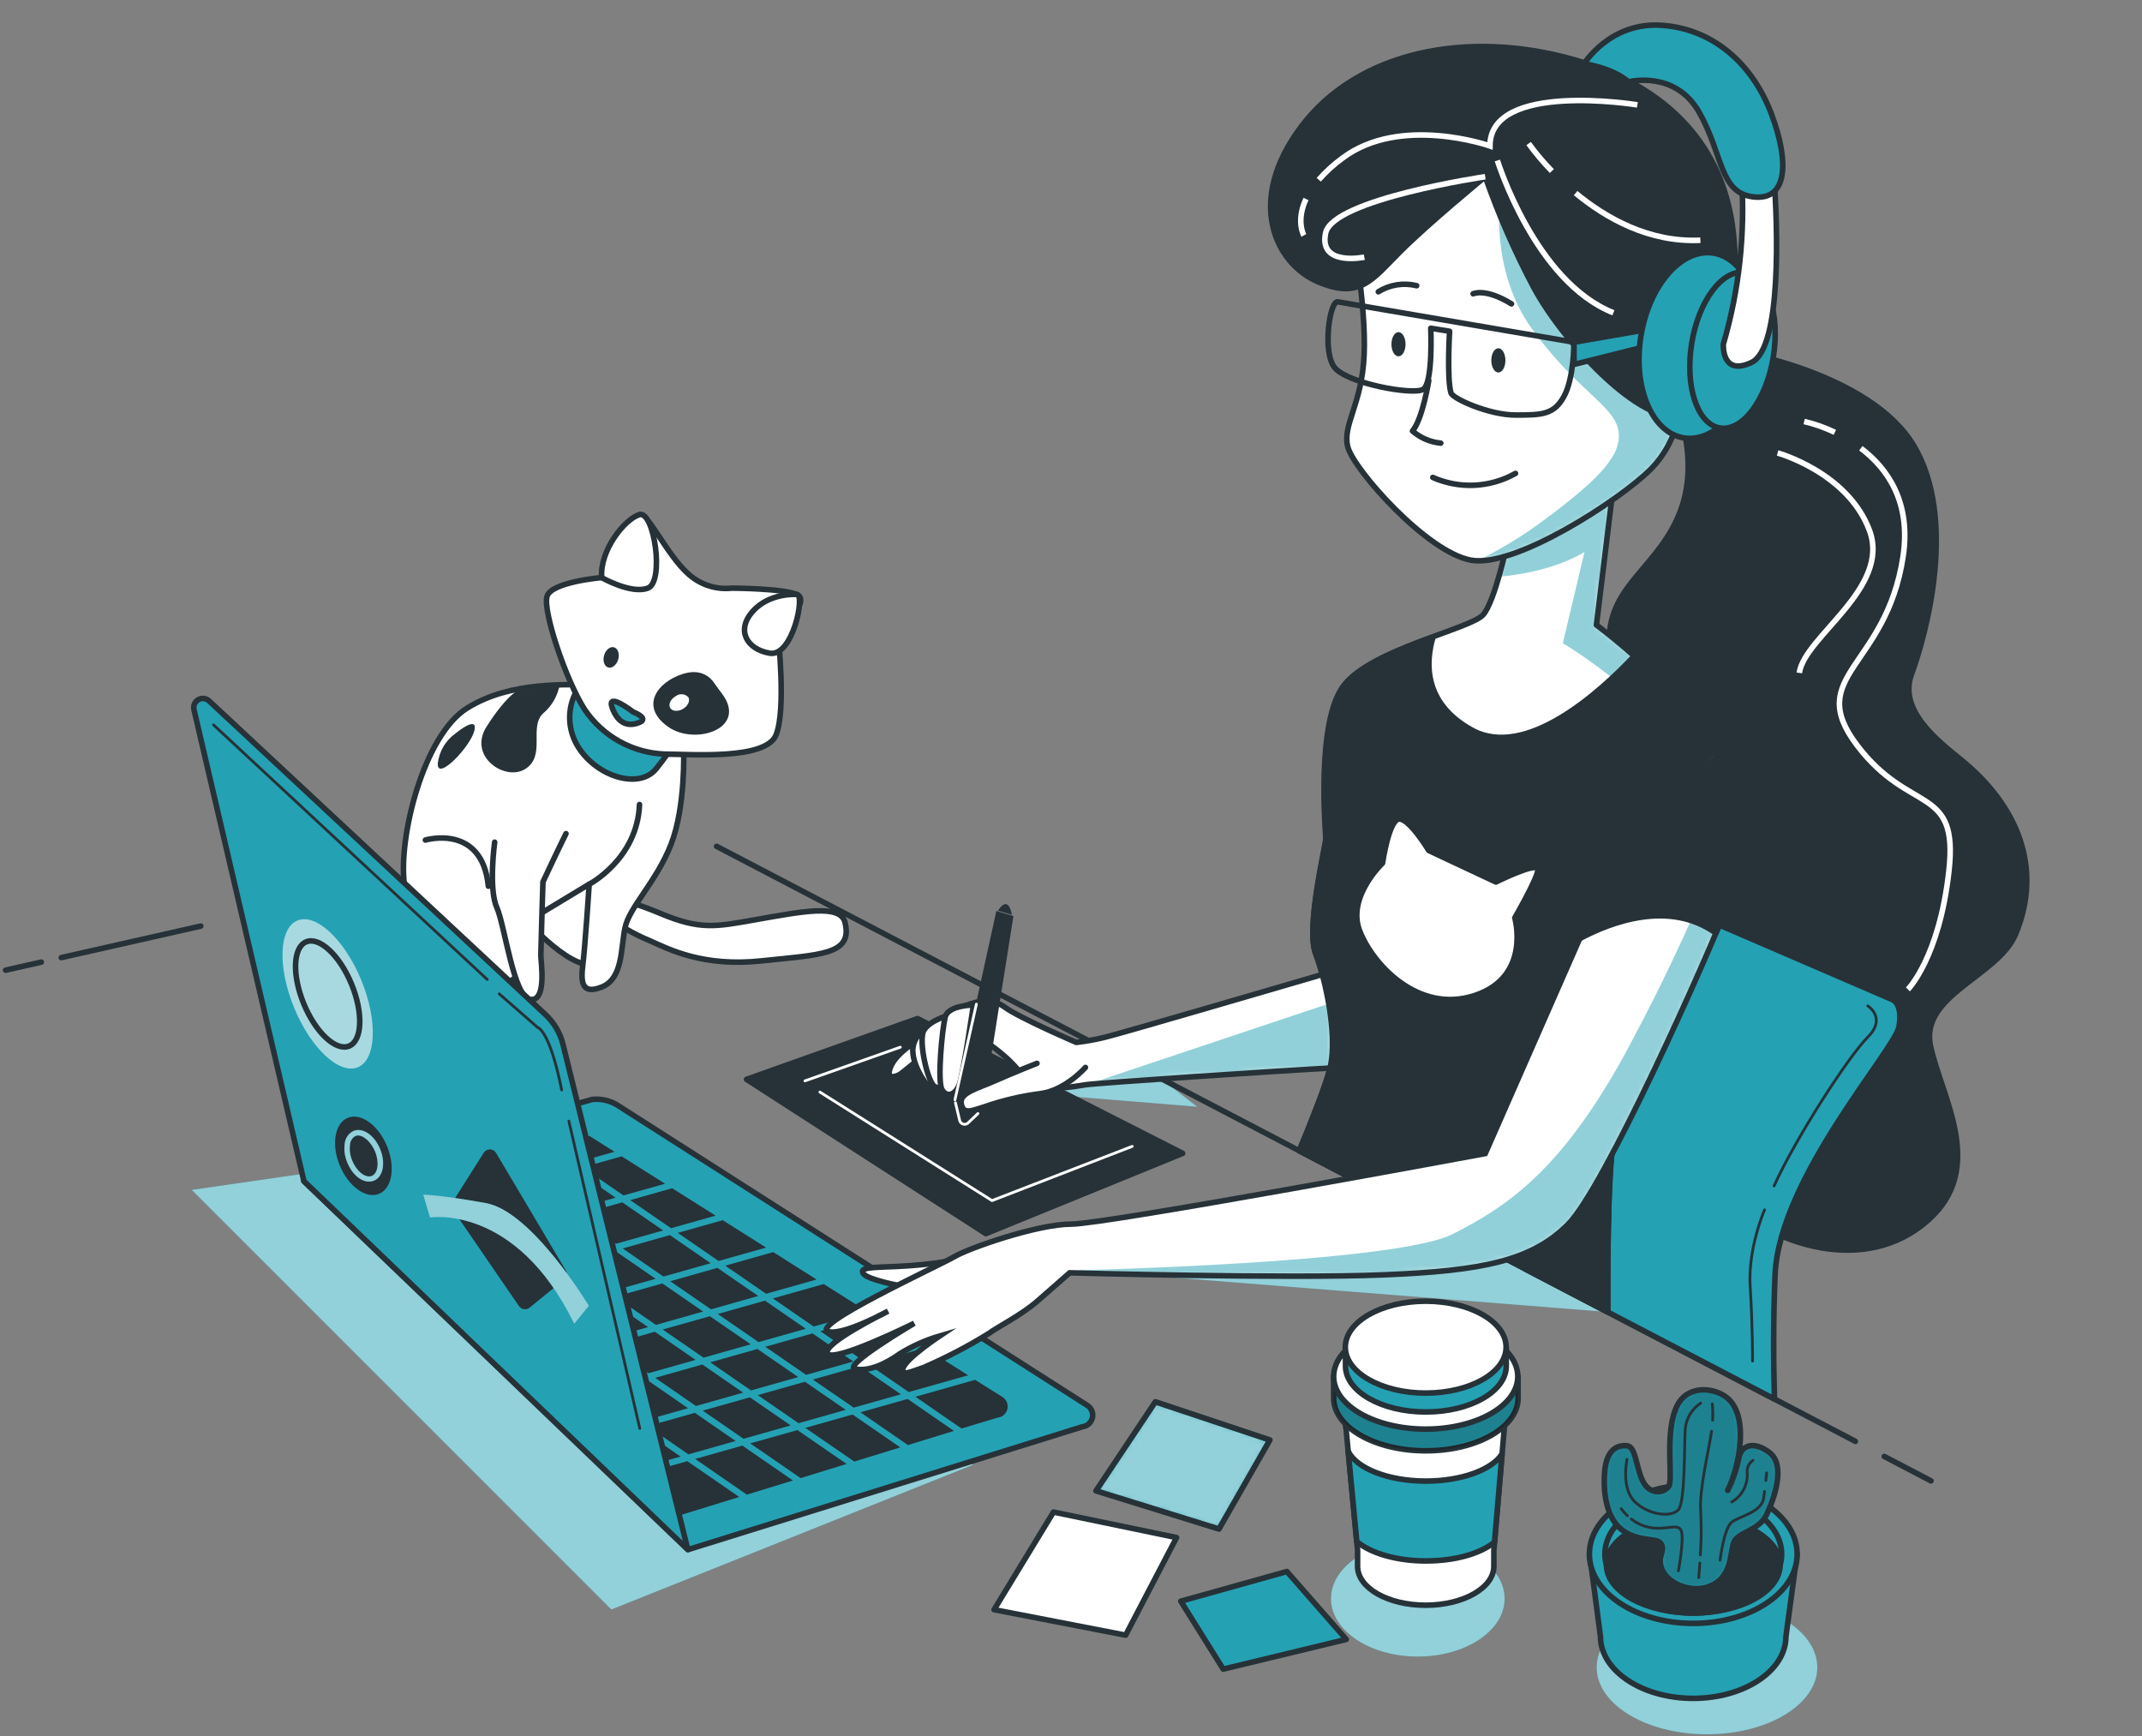 <svg width="385" height="312" viewBox="0 0 385 312" fill="none" xmlns="http://www.w3.org/2000/svg">
<rect x="0" y="0" width="385" height="312" fill="#808080" stroke="none"/>
<path d="M174.879 263.264L109.883 289.268L34.473 213.858L83.878 206.711L174.879 263.264Z" fill="#25A1B4"/>
<path opacity="0.5" d="M174.879 263.264L109.883 289.268L34.473 213.858L83.878 206.711L174.879 263.264Z" fill="white"/>
<path d="M254.833 297.722C263.449 297.722 270.434 293.064 270.434 287.318C270.434 281.572 263.449 276.914 254.833 276.914C246.217 276.914 239.232 281.572 239.232 287.318C239.232 293.064 246.217 297.722 254.833 297.722Z" fill="#25A1B4"/>
<path opacity="0.5" d="M254.833 297.722C263.449 297.722 270.434 293.064 270.434 287.318C270.434 281.572 263.449 276.914 254.833 276.914C246.217 276.914 239.232 281.572 239.232 287.318C239.232 293.064 246.217 297.722 254.833 297.722Z" fill="white"/>
<path d="M193.736 228.25L288.979 235.797L267.84 224.915L193.736 228.25Z" fill="#25A1B4"/>
<path opacity="0.5" d="M193.736 228.25L288.979 235.797L267.84 224.915L193.736 228.25Z" fill="white"/>
<path d="M215.188 198.911L186.931 196.6L190.48 192.407H206.734L215.188 198.911Z" fill="#25A1B4"/>
<path opacity="0.5" d="M215.188 198.911L186.931 196.6L190.48 192.407H206.734L215.188 198.911Z" fill="white"/>
<path d="M306.813 311.694C317.761 311.694 326.636 306.311 326.636 299.672C326.636 293.032 317.761 287.649 306.813 287.649C295.865 287.649 286.99 293.032 286.99 299.672C286.99 306.311 295.865 311.694 306.813 311.694Z" fill="#25A1B4"/>
<path opacity="0.5" d="M306.813 311.694C317.761 311.694 326.636 306.311 326.636 299.672C326.636 293.032 317.761 287.649 306.813 287.649C295.865 287.649 286.99 293.032 286.99 299.672C286.99 306.311 295.865 311.694 306.813 311.694Z" fill="white"/>
<path d="M189.35 271.757L178.673 289.298L202.318 293.881L211.473 276.34L189.35 271.757Z" fill="white" stroke="#263238" stroke-linecap="round" stroke-linejoin="round"/>
<path d="M207.661 251.934L196.984 267.944L219.098 274.808L228.254 258.798L207.661 251.934Z" fill="#25A1B4"/>
<mask id="mask0_2412_7677" style="mask-type:luminance" maskUnits="userSpaceOnUse" x="196" y="251" width="33" height="24">
<path d="M207.66 251.935L196.983 267.945L219.097 274.809L228.253 258.799L207.66 251.935Z" fill="white"/>
</mask>
<g mask="url(#mask0_2412_7677)">
<path opacity="0.5" d="M207.66 251.935L196.983 267.945L219.097 274.809L228.253 258.799L207.66 251.935Z" fill="white" stroke="#263238" stroke-miterlimit="10"/>
</g>
<path d="M207.661 251.934L196.984 267.944L219.098 274.808L228.254 258.798L207.661 251.934Z" stroke="#263238" stroke-linecap="round" stroke-linejoin="round"/>
<path d="M231.305 282.443L212.233 287.777L219.858 299.984L241.982 294.641L231.305 282.443Z" fill="#25A1B4" stroke="#263238" stroke-linecap="round" stroke-linejoin="round"/>
<path d="M285.713 279.312L287.663 294.123C287.663 300.256 295.122 305.239 304.327 305.239C313.531 305.239 321 300.256 321 294.123L323.008 279.312H285.713Z" fill="#25A1B4" stroke="#263238" stroke-linecap="round" stroke-linejoin="round"/>
<path d="M304.346 291.764C314.658 291.764 323.018 286.189 323.018 279.313C323.018 272.436 314.658 266.861 304.346 266.861C294.034 266.861 285.674 272.436 285.674 279.313C285.674 286.189 294.034 291.764 304.346 291.764Z" fill="#25A1B4" stroke="#263238" stroke-linecap="round" stroke-linejoin="round"/>
<path d="M304.346 289.902C313.119 289.902 320.23 285.161 320.23 279.313C320.23 273.464 313.119 268.724 304.346 268.724C295.574 268.724 288.463 273.464 288.463 279.313C288.463 285.161 295.574 289.902 304.346 289.902Z" fill="#25A1B4" stroke="#263238" stroke-linecap="round" stroke-linejoin="round"/>
<path d="M304.346 289.911C312.967 289.911 319.956 286.026 319.956 281.234C319.956 276.441 312.967 272.556 304.346 272.556C295.724 272.556 288.735 276.441 288.735 281.234C288.735 286.026 295.724 289.911 304.346 289.911Z" fill="#263238" stroke="#263238" stroke-linecap="round" stroke-linejoin="round"/>
<path d="M309.972 250.891C307.261 249.145 303.147 249.301 301.499 252.529C299.061 257.228 300.806 265.935 299.929 267.154C299.051 268.373 296.448 268.724 295.229 266.111C294.01 263.498 294.01 260.017 292.441 259.841C290.871 259.666 288.784 260.368 288.433 264.375C288.082 268.383 288.784 272.907 291.573 274.994C294.361 277.08 297.491 276.388 298.398 277.265C299.305 278.143 298.398 279.508 298.398 280.405C298.398 284.305 303.498 286.255 306.725 285.28C311.425 283.886 310.908 279.177 311.6 277.265C312.292 275.354 316.134 275.169 317.528 272.215C318.923 269.26 321.009 263.322 318.045 261.06C315.081 258.798 312.819 259.841 312.478 262.279C312.072 264.215 311.416 266.09 310.528 267.856C312.614 263.732 314.662 253.913 309.972 250.891Z" fill="#25A1B4"/>
<mask id="mask1_2412_7677" style="mask-type:luminance" maskUnits="userSpaceOnUse" x="288" y="249" width="32" height="37">
<path d="M309.971 250.89C307.26 249.144 303.146 249.3 301.498 252.528C299.06 257.227 300.805 265.934 299.928 267.153C299.05 268.372 296.447 268.723 295.228 266.11C294.009 263.497 294.009 260.016 292.44 259.84C290.87 259.665 288.783 260.367 288.432 264.374C288.081 268.382 288.783 272.906 291.572 274.993C294.36 277.079 297.49 276.387 298.397 277.265C299.304 278.142 298.397 279.507 298.397 280.404C298.397 284.304 303.497 286.254 306.724 285.279C311.424 283.885 310.907 279.176 311.599 277.265C312.291 275.353 316.133 275.168 317.527 272.214C318.922 269.259 321.008 263.321 318.044 261.059C315.08 258.797 312.818 259.84 312.477 262.278C312.071 264.214 311.415 266.089 310.527 267.855C312.613 263.731 314.661 253.912 309.971 250.89Z" fill="white"/>
</mask>
<g mask="url(#mask1_2412_7677)">
<path opacity="0.2" d="M309.971 250.89C307.26 249.144 303.146 249.3 301.498 252.528C299.06 257.227 300.805 265.934 299.928 267.153C299.05 268.372 296.447 268.723 295.228 266.11C294.009 263.497 294.009 260.016 292.44 259.84C290.87 259.665 288.783 260.367 288.432 264.374C288.081 268.382 288.783 272.906 291.572 274.993C294.36 277.079 297.49 276.387 298.397 277.265C299.304 278.142 298.397 279.507 298.397 280.404C298.397 284.304 303.497 286.254 306.724 285.279C311.424 283.885 310.907 279.176 311.599 277.265C312.291 275.353 316.133 275.168 317.527 272.214C318.922 269.259 321.008 263.321 318.044 261.059C315.08 258.797 312.818 259.84 312.477 262.278C312.071 264.214 311.415 266.089 310.527 267.855C312.613 263.731 314.661 253.912 309.971 250.89Z" fill="black"/>
</g>
<path d="M309.972 250.891C307.261 249.145 303.147 249.301 301.499 252.529C299.061 257.228 300.806 265.935 299.929 267.154C299.051 268.373 296.448 268.724 295.229 266.111C294.01 263.498 294.01 260.017 292.441 259.841C290.871 259.666 288.784 260.368 288.433 264.375C288.082 268.383 288.784 272.907 291.573 274.994C294.361 277.08 297.491 276.388 298.398 277.265C299.305 278.143 298.398 279.508 298.398 280.405C298.398 284.305 303.498 286.255 306.725 285.28C311.425 283.886 310.908 279.177 311.6 277.265C312.292 275.354 316.134 275.169 317.528 272.215C318.923 269.26 321.009 263.322 318.045 261.06C315.081 258.798 312.819 259.841 312.478 262.279C312.072 264.215 311.416 266.09 310.528 267.856C312.614 263.732 314.662 253.913 309.972 250.891Z" stroke="#263238" stroke-linecap="round" stroke-linejoin="round"/>
<path d="M305.681 252.177C304.891 252.697 304.228 253.391 303.745 254.205C303.262 255.019 302.971 255.933 302.893 256.876C302.717 260.016 302.893 269.942 301.674 271.336C300.455 272.731 296.448 272.38 293.874 269.942C291.3 267.504 292.44 262.288 292.44 262.288" stroke="#263238" stroke-width="0.5" stroke-linecap="round" stroke-linejoin="round"/>
<path d="M293.211 273.014C294.114 273.716 295.158 274.215 296.273 274.476C299.412 275.169 301.674 273.608 302.201 275.169C302.727 276.729 301.674 282.316 301.674 282.316" stroke="#263238" stroke-width="0.5" stroke-linecap="round" stroke-linejoin="round"/>
<path d="M291.397 271.161C291.722 271.619 292.095 272.04 292.509 272.419" stroke="#263238" stroke-width="0.5" stroke-linecap="round" stroke-linejoin="round"/>
<path d="M305.623 279.459C305.799 276.862 305.818 274.257 305.682 271.658C305.37 267.758 307.183 260.513 307.632 257.237" stroke="#263238" stroke-width="0.5" stroke-linecap="round" stroke-linejoin="round"/>
<path d="M305.331 283.535C305.331 283.535 305.429 282.472 305.536 280.912" stroke="#263238" stroke-width="0.5" stroke-linecap="round" stroke-linejoin="round"/>
<path d="M317.393 266.081C317.48 265.233 317.529 264.716 317.529 264.716" stroke="#263238" stroke-width="0.5" stroke-linecap="round" stroke-linejoin="round"/>
<path d="M309.162 280.395C309.162 280.395 309.864 274.652 311.258 273.57C312.653 272.487 316.65 271.824 317.001 269.211C317.06 268.802 317.109 268.412 317.157 268.051" stroke="#263238" stroke-width="0.5" stroke-linecap="round" stroke-linejoin="round"/>
<path d="M315.091 262.454C314.725 262.699 314.434 263.039 314.248 263.438C314.063 263.837 313.99 264.279 314.038 264.716C314.109 265.76 313.887 266.803 313.396 267.727C312.904 268.651 312.164 269.418 311.259 269.942" stroke="#263238" stroke-width="0.5" stroke-linecap="round" stroke-linejoin="round"/>
<path d="M307.827 255.248C307.879 254.273 307.86 253.296 307.769 252.323" stroke="#263238" stroke-width="0.5" stroke-linecap="round" stroke-linejoin="round"/>
<path d="M241.426 251.427L244.01 278.631V281.507C244.01 285.408 249.489 288.499 256.256 288.499C263.023 288.499 268.503 285.369 268.503 281.507V278.631L270.853 251.145L241.426 251.427Z" fill="white" stroke="#263238" stroke-linecap="round" stroke-linejoin="round"/>
<path d="M268.62 277.158L269.976 261.314C268.152 264.151 262.711 266.189 256.276 266.189C249.5 266.189 243.835 263.907 242.323 260.836L243.864 277.061C246.36 279.138 250.972 280.542 256.276 280.542C261.58 280.542 266.124 279.206 268.62 277.158Z" fill="#25A1B4" stroke="#263238" stroke-linecap="round" stroke-linejoin="round"/>
<path d="M241.914 256.556V256.37L241.787 255.278L241.914 256.556Z" fill="white" stroke="#263238" stroke-linecap="round" stroke-linejoin="round"/>
<path d="M271.321 247.39C268.727 244.114 262.965 241.822 256.256 241.822C249.548 241.822 243.786 244.114 241.182 247.39H239.71V251.29C239.71 256.516 247.12 260.748 256.286 260.748C265.451 260.748 272.862 256.516 272.862 251.29V247.39H271.321Z" fill="#25A1B4" stroke="#263238" stroke-linecap="round" stroke-linejoin="round"/>
<path opacity="0.2" d="M271.321 247.39C268.727 244.114 262.965 241.822 256.256 241.822C249.548 241.822 243.786 244.114 241.182 247.39H239.71V251.29C239.71 256.516 247.12 260.748 256.286 260.748C265.451 260.748 272.862 256.516 272.862 251.29V247.39H271.321Z" fill="black"/>
<path d="M256.256 256.848C265.395 256.848 272.803 252.613 272.803 247.39C272.803 242.166 265.395 237.932 256.256 237.932C247.118 237.932 239.71 242.166 239.71 247.39C239.71 252.613 247.118 256.848 256.256 256.848Z" fill="white" stroke="#263238" stroke-linecap="round" stroke-linejoin="round"/>
<path d="M269.42 242.114C267.148 239.248 262.117 237.239 256.257 237.239C250.397 237.239 245.366 239.238 243.094 242.114H241.836V245.508C241.836 250.071 248.3 253.766 256.286 253.766C264.272 253.766 270.736 250.071 270.736 245.508V242.114H269.42Z" fill="#25A1B4" stroke="#263238" stroke-linecap="round" stroke-linejoin="round"/>
<path d="M256.257 250.374C264.237 250.374 270.707 246.676 270.707 242.115C270.707 237.554 264.237 233.856 256.257 233.856C248.276 233.856 241.807 237.554 241.807 242.115C241.807 246.676 248.276 250.374 256.257 250.374Z" fill="white" stroke="#263238" stroke-linecap="round" stroke-linejoin="round"/>
<path d="M110.41 161.917C110.41 161.917 111.541 161.166 118.718 164.179C125.894 167.192 128.712 166.539 135.693 165.31C144.078 163.848 151.04 162.385 151.879 165.778C153.332 171.628 147.462 171.56 136.902 172.691C126.342 173.822 120.219 170.595 116.826 169.084C115.264 168.442 113.752 167.686 112.302 166.822L110.41 161.917Z" fill="white" stroke="#263238" stroke-linecap="round" stroke-linejoin="round"/>
<path d="M94.186 164.94C94.186 164.94 103.624 175.88 107.768 172.857C111.912 169.834 111.541 160.035 107.768 157.012C103.994 153.99 93.435 159.655 94.186 164.94Z" fill="white" stroke="#263238" stroke-linecap="round" stroke-linejoin="round"/>
<path d="M122.881 134.752C122.881 134.752 123.261 144.941 120.619 151.728C117.977 158.514 113.072 163.048 112.321 166.821C111.57 170.595 111.941 175.879 108.168 177.391C104.394 178.902 104.394 176.26 104.774 173.237C105.155 170.214 105.905 158.904 105.905 158.904L93.435 166.441C93.435 166.441 96.828 175.879 89.661 177.01C82.495 178.142 73.817 167.202 72.686 158.933C71.555 150.665 76.079 132.139 84.006 127.234C91.933 122.33 102.113 123.09 107.407 123.09C112.702 123.09 120.599 126.835 122.881 134.752Z" fill="white" stroke="#263238" stroke-linecap="round" stroke-linejoin="round"/>
<path d="M92.801 124.28C92.801 124.28 90.851 125.255 87.448 130.608C84.045 135.961 90.851 140.573 94.507 138.145C98.164 135.718 94.985 130.608 97.667 128.171C99.209 126.862 100.244 125.054 100.592 123.062L92.801 124.28Z" fill="#263238"/>
<path d="M81.861 131.818C80.989 132.44 80.257 133.238 79.711 134.159C79.165 135.081 78.818 136.107 78.692 137.171C78.448 140.573 84.542 134.245 85.263 131.32C85.985 128.395 81.861 131.818 81.861 131.818Z" fill="#263238"/>
<path d="M103.624 124.193C102.758 125.764 102.336 127.542 102.403 129.335C102.47 131.128 103.024 132.869 104.004 134.372C107.397 139.657 114.944 141.919 117.957 138.145C120.97 134.372 122.11 132.49 120.979 130.608C119.848 128.726 108.908 121.17 103.624 124.193Z" fill="#25A1B4" stroke="#263238" stroke-linecap="round" stroke-linejoin="round"/>
<path d="M131.539 105.706C130.107 105.861 128.658 105.706 127.292 105.249C125.925 104.793 124.674 104.048 123.622 103.063C119.849 99.67 116.446 92.123 114.944 92.494C113.442 92.864 108.119 103.814 108.119 103.814C108.119 103.814 99.061 104.574 98.31 107.207C97.559 109.84 101.703 122.301 105.135 127.586C106.736 129.939 108.866 131.885 111.356 133.265C113.845 134.645 116.624 135.422 119.468 135.532C123.992 135.532 137.575 136.663 139.466 132.129C141.358 127.595 139.837 114.023 139.837 114.023C139.837 114.023 145.882 107.987 143.24 106.856C140.598 105.725 131.539 105.706 131.539 105.706Z" fill="white" stroke="#263238" stroke-linecap="round" stroke-linejoin="round"/>
<path d="M129.706 124.582C129.248 123.987 128.809 123.383 128.38 122.759C127.669 121.706 125.982 120.097 122.735 121.121C118.113 122.573 114.934 126.971 120.063 130.608C124.89 134.069 134.582 130.949 129.706 124.582Z" fill="#263238"/>
<path d="M108.148 103.814C108.148 103.814 113.433 106.837 116.446 105.705C119.459 104.574 117.577 91.743 114.944 92.494C112.312 93.244 107.768 98.909 108.148 103.814Z" fill="white" stroke="#263238" stroke-linecap="round" stroke-linejoin="round"/>
<path d="M143.24 106.837C143.24 106.837 138.364 106.457 135.313 109.85C132.261 113.243 134.181 116.675 138.335 117.397C142.489 118.118 144.741 106.837 143.24 106.837Z" fill="white" stroke="#263238" stroke-linecap="round" stroke-linejoin="round"/>
<path d="M113.812 127.965C113.812 127.965 108.937 124.192 110.039 127.205C111.141 130.218 113.052 130.608 114.914 129.847C116.777 129.087 113.812 127.965 113.812 127.965Z" fill="#25A1B4" stroke="#263238" stroke-linecap="round" stroke-linejoin="round"/>
<path d="M111.122 118.508C110.839 119.483 110.04 120.165 109.337 119.97C108.635 119.775 108.294 118.8 108.577 117.796C108.86 116.792 109.659 116.138 110.361 116.333C111.063 116.528 111.405 117.513 111.122 118.508Z" fill="#263238"/>
<path d="M122.754 127.41C121.847 127.937 120.804 127.859 120.453 127.225C120.102 126.591 120.511 125.665 121.428 125.138C121.763 124.872 122.186 124.742 122.613 124.774C123.04 124.807 123.438 125 123.729 125.314C124.08 125.948 123.651 126.884 122.754 127.41Z" fill="white"/>
<path d="M88.91 151.357C88.91 151.357 87.779 159.655 89.281 163.058C90.783 166.46 92.304 179.282 95.326 179.633C98.349 179.984 97.208 172.808 97.208 171.706C97.208 170.604 97.588 158.504 97.588 158.504C97.588 158.504 100.231 152.839 101.732 149.826" fill="white"/>
<path d="M88.91 151.357C88.91 151.357 87.779 159.655 89.281 163.058C90.783 166.46 92.304 179.282 95.326 179.633C98.349 179.984 97.208 172.808 97.208 171.706C97.208 170.604 97.588 158.504 97.588 158.504C97.588 158.504 100.231 152.839 101.732 149.826" stroke="#263238" stroke-linecap="round" stroke-linejoin="round"/>
<path d="M76.459 150.977C76.459 150.977 86.648 147.954 87.779 159.274" stroke="#263238" stroke-linecap="round" stroke-linejoin="round"/>
<path d="M105.886 158.933C105.886 158.933 114.564 154.399 114.944 144.59" stroke="#263238" stroke-linecap="round" stroke-linejoin="round"/>
<path d="M1 174.369L7.426 172.916" stroke="#263238" stroke-linecap="round" stroke-linejoin="round"/>
<path d="M54.628 212.289L106.442 197.595C108.089 197.42 109.746 197.82 111.132 198.726L195.444 252.597C195.803 252.829 196.082 253.166 196.244 253.562C196.405 253.958 196.441 254.394 196.346 254.812C196.252 255.229 196.031 255.607 195.714 255.894C195.398 256.182 195 256.365 194.576 256.419L123.671 278.504L54.628 212.289Z" fill="#25A1B4" stroke="#263238" stroke-linecap="round" stroke-linejoin="round"/>
<path d="M84.922 215.389L92.264 220.449L100.747 218.051L93.415 213L84.922 215.389Z" fill="#263238"/>
<path d="M89.495 229.537L82.163 224.477L73.67 226.875L81.012 231.936L89.495 229.537Z" fill="#263238"/>
<path d="M103.37 218.49L110.702 223.541L119.185 221.143L111.853 216.092L103.37 218.49Z" fill="#263238"/>
<path d="M111.921 224.379L119.253 229.43L127.736 227.031L120.404 221.98L111.921 224.379Z" fill="#263238"/>
<path d="M93.474 221.279L100.806 226.339L109.289 223.94L101.957 218.89L93.474 221.279Z" fill="#263238"/>
<path d="M75.025 218.188L82.358 223.248L90.85 220.85L83.508 215.789L75.025 218.188Z" fill="#263238"/>
<path d="M133.577 250.296L126.235 245.235L117.762 247.634L125.094 252.694L133.577 250.296Z" fill="#263238"/>
<path d="M123.671 253.094L116.338 248.033L107.855 250.432L115.198 255.483L123.671 253.094Z" fill="#263238"/>
<path d="M98.037 235.427L90.705 230.366L82.222 232.765L89.554 237.816L98.037 235.427Z" fill="#263238"/>
<path d="M142.118 256.185L134.786 251.134L126.303 253.523L133.635 258.583L142.118 256.185Z" fill="#263238"/>
<path d="M106.588 241.315L99.246 236.255L90.763 238.654L98.105 243.704L106.588 241.315Z" fill="#263238"/>
<path d="M115.129 247.205L107.796 242.145L99.314 244.543L106.646 249.604L115.129 247.205Z" fill="#263238"/>
<path d="M120.463 230.269L127.795 235.319L136.278 232.921L128.946 227.87L120.463 230.269Z" fill="#263238"/>
<path d="M83.577 224.077L90.909 229.138L99.392 226.739L92.06 221.688L83.577 224.077Z" fill="#263238"/>
<path d="M152.015 253.387L144.683 248.336L136.2 250.735L143.533 255.785L152.015 253.387Z" fill="#263238"/>
<path d="M126.381 235.719L119.048 230.668L110.565 233.057L117.898 238.117L126.381 235.719Z" fill="#263238"/>
<path d="M107.933 232.628L100.601 227.567L92.118 229.966L99.451 235.026L107.933 232.628Z" fill="#263238"/>
<path d="M72.402 217.758L68.112 214.794L62.31 216.422L65.704 219.65L72.402 217.758Z" fill="#263238"/>
<path d="M80.944 223.647L73.611 218.587L66.659 220.557L72.402 225.997L72.461 226.036L80.944 223.647Z" fill="#263238"/>
<path d="M102.015 227.178L109.357 232.229L117.84 229.83L110.498 224.779L102.015 227.178Z" fill="#263238"/>
<path d="M116.484 238.518L109.152 233.467L100.669 235.856L108.001 240.916L116.484 238.518Z" fill="#263238"/>
<path d="M153.371 244.699L146.039 239.648L137.556 242.047L144.888 247.098L153.371 244.699Z" fill="#263238"/>
<path d="M129.004 236.157L136.346 241.208L144.829 238.81L137.497 233.759L129.004 236.157Z" fill="#263238"/>
<path d="M143.473 247.497L136.141 242.446L127.658 244.845L134.991 249.896L143.473 247.497Z" fill="#263238"/>
<path d="M134.923 241.608L127.59 236.558L119.107 238.946L126.45 244.007L134.923 241.608Z" fill="#263238"/>
<path d="M125.026 244.406L117.694 239.355L109.211 241.744L116.543 246.805L125.026 244.406Z" fill="#263238"/>
<path d="M88.14 238.215L80.808 233.164L80.154 233.349L85.936 238.839L88.14 238.215Z" fill="#263238"/>
<path d="M153.234 254.226L144.751 256.624L153.546 262.679L161.814 260.134L153.234 254.226Z" fill="#263238"/>
<path d="M143.328 257.023L134.845 259.412L143.903 265.653L152.162 263.108L143.328 257.023Z" fill="#263238"/>
<path d="M105.232 249.993L97.9 244.942L93.639 246.142L99.43 251.641L105.232 249.993Z" fill="#263238"/>
<path d="M161.922 250.588L154.58 245.537L146.097 247.936L153.439 252.986L161.922 250.588Z" fill="#263238"/>
<path d="M113.774 255.893L106.442 250.832L100.387 252.548L106.169 258.038L113.774 255.893Z" fill="#263238"/>
<path d="M122.325 261.782L114.993 256.722L107.124 258.945L112.916 264.434L122.325 261.782Z" fill="#263238"/>
<path d="M132.221 258.983L124.889 253.923L116.406 256.321L123.739 261.382L132.221 258.983Z" fill="#263238"/>
<path d="M180.136 251.047L175.261 247.995L164.535 251.028L172.823 256.741L179.278 254.791C179.703 254.754 180.106 254.583 180.427 254.303C180.749 254.023 180.974 253.647 181.069 253.231C181.165 252.815 181.126 252.38 180.958 251.987C180.79 251.595 180.502 251.266 180.136 251.047Z" fill="#263238"/>
<path d="M123.534 262.61L113.871 265.34L121.476 272.556L132.875 269.046L123.534 262.61Z" fill="#263238"/>
<path d="M166.212 242.252L156.003 245.138L163.335 250.189L174.012 247.176L166.212 242.252Z" fill="#263238"/>
<path d="M163.13 251.427L154.647 253.825L163.189 259.715L171.457 257.17L163.13 251.427Z" fill="#263238"/>
<path d="M103.516 208.963L110.448 207.003L105.973 204.176L99.284 206.048L103.516 208.963Z" fill="#263238"/>
<path d="M142.518 266.082L133.43 259.812L124.947 262.211L134.249 268.627L142.518 266.082Z" fill="#263238"/>
<path d="M104.726 209.803L112.058 214.853L119.537 212.747L111.736 207.823L104.726 209.803Z" fill="#263238"/>
<path d="M121.818 221.58L129.151 226.631L137.692 224.223L129.901 219.299L121.818 221.58Z" fill="#263238"/>
<path d="M113.267 215.691L120.609 220.742L128.614 218.48L120.813 213.556L113.267 215.691Z" fill="#263238"/>
<path d="M130.359 227.47L137.692 232.521L146.769 229.966L138.979 225.032L130.359 227.47Z" fill="#263238"/>
<path d="M138.91 233.359L146.243 238.41L155.847 235.699L148.056 230.775L138.91 233.359Z" fill="#263238"/>
<path d="M157.134 236.509L147.452 239.249L154.784 244.299L164.925 241.443L157.134 236.509Z" fill="#263238"/>
<path d="M94.829 212.601L102.161 217.652L110.644 215.253L103.312 210.202L94.829 212.601Z" fill="#263238"/>
<path d="M77.697 231.028L79.199 232.442L79.589 232.325L77.697 231.028Z" fill="#263238"/>
<path d="M73.817 217.359L82.299 214.96L78.029 212.016L69.526 214.395L73.817 217.359Z" fill="#263238"/>
<path d="M83.713 214.56L92.196 212.161L87.945 209.227L79.442 211.615L83.713 214.56Z" fill="#263238"/>
<path d="M89.368 208.837L93.619 211.762L102.102 209.364L97.861 206.448L89.368 208.837Z" fill="#263238"/>
<path d="M96.681 244.114L89.349 239.054L86.892 239.746L92.683 245.235L96.681 244.114Z" fill="#263238"/>
<path d="M123.622 278.503L101.196 187.717C100.685 185.653 99.584 183.783 98.027 182.335L37.574 125.967C37.317 125.729 36.99 125.579 36.642 125.54C36.294 125.5 35.942 125.574 35.638 125.75C35.335 125.926 35.096 126.194 34.956 126.516C34.817 126.837 34.784 127.195 34.864 127.537L54.628 212.288L123.622 278.503Z" fill="#25A1B4" stroke="#263238" stroke-linecap="round" stroke-linejoin="round"/>
<path d="M89.73 178.62L96.643 184.665C96.643 184.665 98.797 185.094 100.952 195.888" stroke="#263238" stroke-width="0.5" stroke-linecap="round" stroke-linejoin="round"/>
<path d="M102.249 201.495L114.993 256.722" stroke="#263238" stroke-width="0.5" stroke-linecap="round" stroke-linejoin="round"/>
<path d="M64.934 176.154C67.927 183.427 67.654 190.438 64.32 191.813C60.985 193.188 55.846 188.4 52.853 181.087C49.859 173.774 50.133 166.803 53.467 165.438C56.802 164.073 61.94 168.88 64.934 176.154Z" fill="#25A1B4"/>
<path opacity="0.6" d="M64.934 176.154C67.927 183.427 67.654 190.438 64.32 191.813C60.985 193.188 55.846 188.4 52.853 181.087C49.859 173.774 50.133 166.803 53.467 165.438C56.802 164.073 61.94 168.88 64.934 176.154Z" fill="white"/>
<path d="M62.749 188.006C65.12 187.03 65.314 182.045 63.184 176.871C61.053 171.698 57.405 168.295 55.035 169.271C52.665 170.247 52.47 175.232 54.6 180.406C56.731 185.579 60.379 188.982 62.749 188.006Z" stroke="#263238" stroke-miterlimit="10"/>
<path d="M69.556 205.98C71.116 209.754 70.472 213.595 68.132 214.56C65.792 215.526 62.633 213.244 61.073 209.481C59.513 205.717 60.166 201.865 62.506 200.9C64.846 199.935 68.005 202.216 69.556 205.98Z" fill="#263238"/>
<path d="M66.328 212.367C64.856 212.367 63.256 211.031 62.428 208.944C61.961 207.871 61.799 206.69 61.96 205.532C62.002 205.048 62.171 204.584 62.448 204.186C62.725 203.787 63.101 203.468 63.539 203.26C65.187 202.577 67.293 204.01 68.327 206.516C69.35 209.022 68.863 211.518 67.215 212.201C66.933 212.313 66.632 212.369 66.328 212.367ZM64.378 204.069C64.21 204.067 64.044 204.101 63.89 204.166C63.61 204.317 63.373 204.536 63.202 204.804C63.032 205.072 62.933 205.38 62.915 205.697C62.776 206.691 62.918 207.705 63.325 208.622C64.115 210.572 65.723 211.801 66.835 211.343C67.946 210.885 68.21 208.866 67.41 206.936C66.679 205.229 65.353 204.069 64.378 204.069Z" fill="#25A1B4"/>
<g opacity="0.5">
<path d="M66.329 212.367C64.856 212.367 63.257 211.031 62.429 208.944C61.962 207.871 61.8 206.69 61.961 205.532C62.003 205.048 62.172 204.584 62.449 204.186C62.726 203.787 63.102 203.468 63.54 203.26C65.188 202.577 67.294 204.01 68.328 206.516C69.351 209.022 68.864 211.518 67.216 212.201C66.934 212.313 66.632 212.369 66.329 212.367ZM64.379 204.069C64.211 204.067 64.045 204.101 63.891 204.166C63.611 204.317 63.374 204.536 63.203 204.804C63.033 205.072 62.934 205.38 62.916 205.697C62.777 206.691 62.919 207.705 63.326 208.622C64.115 210.572 65.724 211.801 66.836 211.343C67.947 210.885 68.211 208.866 67.411 206.936C66.68 205.229 65.354 204.069 64.379 204.069Z" fill="white"/>
</g>
<path d="M86.94 207.189L81.392 215.965C81.249 216.178 81.173 216.429 81.173 216.686C81.173 216.943 81.249 217.194 81.392 217.408L93.268 234.725C93.372 234.878 93.507 235.008 93.665 235.107C93.822 235.205 93.999 235.269 94.183 235.295C94.366 235.32 94.553 235.307 94.732 235.256C94.91 235.205 95.076 235.117 95.218 234.998L101.371 229.976C101.616 229.779 101.782 229.499 101.837 229.189C101.893 228.879 101.834 228.56 101.673 228.289L89.183 207.238C89.071 207.042 88.91 206.877 88.716 206.762C88.522 206.646 88.301 206.582 88.075 206.577C87.849 206.573 87.626 206.626 87.427 206.734C87.228 206.841 87.06 206.998 86.94 207.189Z" fill="#263238"/>
<path d="M77.287 218.821C77.287 218.821 92.654 216.266 103.214 237.912L105.837 234.685C105.837 234.685 95.667 217.748 87.379 216.237C79.091 214.726 76.078 214.716 76.078 214.716L77.287 218.821Z" fill="#25A1B4"/>
<path opacity="0.5" d="M77.287 218.821C77.287 218.821 92.654 216.266 103.214 237.912L105.837 234.685C105.837 234.685 95.667 217.748 87.379 216.237C79.091 214.726 76.078 214.716 76.078 214.716L77.287 218.821Z" fill="white"/>
<path d="M11.014 172.106L36.092 166.441" stroke="#263238" stroke-linecap="round" stroke-linejoin="round"/>
<path d="M170.238 226.709C167.232 227.183 164.201 227.486 161.161 227.616C156.451 227.801 154.452 227.801 155.174 228.893C155.895 229.985 161.531 231.067 163.52 231.428C165.509 231.789 170.238 226.709 170.238 226.709Z" fill="white" stroke="#263238" stroke-miterlimit="10"/>
<path d="M347.073 266.15L338.678 261.763" stroke="#263238" stroke-linecap="round" stroke-linejoin="round"/>
<path d="M179.375 163.673C179.375 163.673 181.14 160.582 181.881 164.414L179.375 163.673Z" fill="#263238"/>
<path d="M333.48 259.042L128.799 152.108" stroke="#263238" stroke-linecap="round" stroke-linejoin="round"/>
<path d="M134.182 193.987L177.191 221.717L212.566 207.287L164.915 183.066L134.182 193.987Z" fill="#263238" stroke="#263238" stroke-linecap="round" stroke-linejoin="round"/>
<path d="M161.824 188.205L144.683 194.26" stroke="white" stroke-width="0.5" stroke-linecap="round" stroke-linejoin="round"/>
<path d="M147.374 196.278L178.302 215.779L203.507 206.029" stroke="white" stroke-width="0.5" stroke-linecap="round" stroke-linejoin="round"/>
<path d="M311.396 62.95C311.396 62.95 336.026 66.85 343.953 80.052C351.88 93.255 346.215 114.004 343.573 121.17C341.184 127.674 348.243 133.105 352.582 136.634C362.333 144.552 367.354 155.726 362.284 167.885C359.125 175.451 345.074 178.844 346.976 187.951C348.877 197.058 357.155 209.831 346.595 219.27C335.451 229.215 318.729 224.086 308.959 214.794C297.97 204.342 294.187 186.157 299.813 172.107C306.638 155.131 310.372 144.191 303.957 137.005C297.541 129.819 289.243 125.304 289.243 115.125C289.243 104.945 298.301 101.923 302.075 91.724C305.848 81.525 300.563 70.975 300.563 70.975L311.396 62.95Z" fill="#263238" stroke="#263238" stroke-linecap="round" stroke-linejoin="round"/>
<path d="M334.466 80.56C339.224 84.157 343.553 90.213 342.052 100.06C339.009 120.049 324.237 121.355 333.793 133.953C343.348 146.551 352.046 140.895 350.3 156.535C348.555 172.175 342.919 177.82 342.919 177.82" stroke="white" stroke-miterlimit="10"/>
<path d="M324.276 75.753C326.181 76.201 328.032 76.855 329.795 77.703" stroke="white" stroke-miterlimit="10"/>
<path d="M319.499 81.408C319.499 81.408 332.097 84.879 336.007 95.303C339.916 105.726 324.306 114.423 323.409 120.937" stroke="white" stroke-miterlimit="10"/>
<path d="M318.943 251.447C318.767 245.47 318.689 237.494 319.05 229.079C319.811 211.723 340.56 188.703 341.311 184.559C342.061 180.415 340.179 179.683 340.179 179.683L299.052 161.947C279.931 174.506 275.28 211.031 274.14 228.075L318.943 251.447Z" fill="#25A1B4" stroke="#263238" stroke-linecap="round" stroke-linejoin="round"/>
<path d="M335.714 180.785C335.714 180.785 339.166 182.94 335.714 186.392C332.262 189.843 322.765 204.518 318.865 213.147" stroke="#263238" stroke-width="0.5" stroke-linecap="round" stroke-linejoin="round"/>
<path d="M317.159 217.437C317.159 217.437 314.136 224.34 314.575 231.243C315.014 238.146 315.004 244.621 315.004 244.621" stroke="#263238" stroke-width="0.5" stroke-linecap="round" stroke-linejoin="round"/>
<path d="M236.484 171.415C238.297 176.134 240.481 186.284 239.029 192.086C238.278 195.099 235.762 201.427 233.529 206.819L288.98 235.797C288.922 224.252 289.068 206.029 290.54 202.645C292.715 197.565 310.129 149.691 309.066 138.809C308.003 127.928 286.942 112.327 286.942 112.327L290.17 85.806L270.952 97.418C270.952 97.418 268.767 107.929 266.593 110.474C264.419 113.019 246.644 116.637 241.564 123.15C236.484 129.663 238.297 149.632 238.297 150.714C238.297 151.797 234.67 166.734 236.484 171.415Z" fill="white"/>
<mask id="mask2_2412_7677" style="mask-type:luminance" maskUnits="userSpaceOnUse" x="233" y="85" width="77" height="151">
<path d="M236.483 171.415C238.296 176.134 240.48 186.284 239.028 192.086C238.277 195.099 235.761 201.427 233.528 206.819L288.979 235.797C288.921 224.252 289.067 206.029 290.539 202.645C292.714 197.565 310.128 149.691 309.065 138.809C308.002 127.928 286.941 112.327 286.941 112.327L290.169 85.806L270.951 97.418C270.951 97.418 268.766 107.929 266.592 110.474C264.418 113.019 246.643 116.637 241.563 123.15C236.483 129.663 238.296 149.632 238.296 150.714C238.296 151.797 234.669 166.734 236.483 171.415Z" fill="white"/>
</mask>
<g mask="url(#mask2_2412_7677)">
<g style="mix-blend-mode:multiply" opacity="0.5">
<path d="M309.037 138.77C307.945 127.889 286.913 112.288 286.913 112.288L290.17 85.806L270.952 97.418C270.952 97.418 270.318 100.451 269.401 103.659C270.64 103.551 272.024 103.376 273.575 103.103C280.907 101.806 284.797 99.203 284.797 99.203L280.897 115.603C280.897 115.603 300.749 127.304 305.927 141.5C306.629 143.45 307.379 145.274 308.15 147.087C308.806 144.365 309.104 141.569 309.037 138.77Z" fill="#25A1B4"/>
</g>
</g>
<path d="M236.484 171.415C238.297 176.134 240.481 186.284 239.029 192.086C238.278 195.099 235.762 201.427 233.529 206.819L288.98 235.797C288.922 224.252 289.068 206.029 290.54 202.645C292.715 197.565 310.129 149.691 309.066 138.809C308.003 127.928 286.942 112.327 286.942 112.327L290.17 85.806L270.952 97.418C270.952 97.418 268.767 107.929 266.593 110.474C264.419 113.019 246.644 116.637 241.564 123.15C236.484 129.663 238.297 149.632 238.297 150.714C238.297 151.797 234.67 166.734 236.484 171.415Z" stroke="#263238" stroke-linecap="round" stroke-linejoin="round"/>
<path d="M236.484 171.414C238.297 176.134 240.481 186.284 239.029 192.085C238.278 195.098 235.762 201.426 233.529 206.818L288.98 235.797C288.922 224.252 289.068 206.028 290.54 202.645C292.715 197.565 310.129 149.69 309.066 138.809C308.393 132.032 299.988 123.442 293.738 117.914C287.586 124.437 274.237 136.605 264.487 131.184C255.712 126.309 256.267 118.898 257.564 114.491C251.636 116.675 244.547 119.464 241.632 123.208C236.552 129.741 238.366 149.69 238.366 150.773C238.366 151.855 234.67 166.734 236.484 171.414Z" fill="#263238" stroke="#263238" stroke-linecap="round" stroke-linejoin="round"/>
<path d="M268.874 158.524L256.803 152.859C256.803 152.859 253.4 147.204 251.518 147.204C249.637 147.204 248.496 155.131 248.496 155.131C248.496 155.131 242.09 161.167 244.352 167.202C246.614 173.238 254.912 182.296 265.101 178.903C275.29 175.51 272.267 164.95 272.267 164.95C272.267 164.95 276.421 157.783 276.421 156.272C276.421 154.761 268.874 158.524 268.874 158.524Z" fill="white" stroke="#263238" stroke-linecap="round" stroke-linejoin="round"/>
<path d="M243.016 41.548C243.016 41.548 245.561 54.614 245.19 63.682C244.82 72.75 241.202 76.358 242.265 80.365C243.328 84.373 256.413 99.232 264.389 100.675C272.365 102.118 291.232 89.794 296.673 84.353C302.113 78.912 302.835 70.936 302.113 67.67C301.392 64.404 298.486 38.292 287.605 27.771C276.723 17.25 248.096 18.342 243.016 41.548Z" fill="white"/>
<mask id="mask3_2412_7677" style="mask-type:luminance" maskUnits="userSpaceOnUse" x="242" y="21" width="61" height="80">
<path d="M243.017 41.547C243.017 41.547 245.562 54.613 245.191 63.681C244.821 72.749 241.203 76.357 242.266 80.364C243.329 84.371 256.414 99.231 264.39 100.674C272.366 102.117 291.233 89.793 296.674 84.352C302.114 78.911 302.836 70.935 302.114 67.669C301.393 64.403 298.487 38.291 287.606 27.77C276.724 17.249 248.097 18.341 243.017 41.547Z" fill="white"/>
</mask>
<g mask="url(#mask3_2412_7677)">
<g style="mix-blend-mode:multiply" opacity="0.5">
<path d="M287.664 27.77C283.598 23.87 277.046 21.53 270.171 21.384L269.723 34.917C269.723 34.917 267.558 48.295 275.329 59.079C283.101 69.863 290.004 72.895 290.862 77.205C291.72 81.515 287.82 85.805 277.913 93.176C274.039 96.108 269.889 98.656 265.521 100.782C274.013 101.084 291.515 89.569 296.722 84.352C302.163 78.912 302.884 70.936 302.163 67.669C301.441 64.403 298.516 38.291 287.664 27.77Z" fill="#25A1B4"/>
</g>
</g>
<path d="M243.016 41.548C243.016 41.548 245.561 54.614 245.19 63.682C244.82 72.75 241.202 76.358 242.265 80.365C243.328 84.373 256.413 99.232 264.389 100.675C272.365 102.118 291.232 89.794 296.673 84.353C302.113 78.912 302.835 70.936 302.113 67.67C301.392 64.404 298.486 38.292 287.605 27.771C276.723 17.25 248.096 18.342 243.016 41.548Z" stroke="#263238" stroke-linecap="round" stroke-linejoin="round"/>
<path d="M256.803 68.392C256.803 68.392 255.711 75.285 253.878 77.46C255.301 78.701 257.078 79.465 258.958 79.644" stroke="#263238" stroke-linecap="round" stroke-linejoin="round"/>
<path d="M257.524 85.805C259.888 86.853 262.463 87.333 265.045 87.208C267.627 87.083 270.143 86.355 272.394 85.084" stroke="#263238" stroke-linecap="round" stroke-linejoin="round"/>
<path d="M270.581 64.764C270.581 65.973 270.015 66.948 269.313 66.948C268.611 66.948 268.046 65.973 268.046 64.764C268.046 63.555 268.611 62.59 269.313 62.59C270.015 62.59 270.581 63.565 270.581 64.764Z" fill="#263238"/>
<path d="M252.63 61.868C252.63 63.067 252.064 64.042 251.362 64.042C250.66 64.042 250.095 63.067 250.095 61.868C250.095 60.668 250.66 59.693 251.362 59.693C252.064 59.693 252.63 60.668 252.63 61.868Z" fill="#263238"/>
<path d="M247.735 52.44C248.752 51.805 249.887 51.381 251.071 51.193C252.255 51.005 253.465 51.058 254.629 51.347" stroke="#263238" stroke-linecap="round" stroke-linejoin="round"/>
<path d="M264.779 52.801C264.779 52.801 266.954 51.709 271.673 54.614" stroke="#263238" stroke-linecap="round" stroke-linejoin="round"/>
<path d="M266.953 31.759C266.953 31.759 256.803 40.106 251.723 45.176C246.643 50.246 244.469 53.883 236.854 50.627C229.239 47.37 223.788 36.108 233.929 22.692C244.069 9.275 263.677 5.277 282.895 10.718C302.113 16.159 310.109 28.493 311.552 41.919C312.995 55.346 310.089 70.206 303.264 74.203C296.439 78.201 281.13 61.869 275.69 51.709C272.28 45.288 269.36 38.619 266.953 31.759Z" fill="#263238" stroke="#263238" stroke-linecap="round" stroke-linejoin="round"/>
<path d="M266.953 31.759C266.953 31.759 239.564 35.795 238.267 41.87C236.97 47.944 245.219 46.219 245.219 46.219" stroke="white" stroke-miterlimit="10"/>
<path d="M234.738 35.767C232.885 39.725 234.357 42.309 234.357 42.309" stroke="white" stroke-miterlimit="10"/>
<path d="M294.303 18.849C294.303 18.849 267.802 14.51 267.802 26.23C267.802 26.23 251.733 20.584 241.31 28.404C239.745 29.545 238.31 30.852 237.029 32.304" stroke="white" stroke-miterlimit="10"/>
<path d="M269.138 28.844C269.138 28.844 275.895 50.646 289.994 56.213" stroke="white" stroke-miterlimit="10"/>
<path d="M283.197 34.703C288.628 39.188 296.399 43.615 305.623 43.176" stroke="white" stroke-miterlimit="10"/>
<path d="M274.754 25.801C276.024 27.547 277.418 29.199 278.927 30.744" stroke="white" stroke-miterlimit="10"/>
<path d="M240.481 54.253L282.915 61.507C282.915 61.507 282.915 67.962 281.102 71.258C279.288 74.553 277.114 74.593 272.395 74.593C267.675 74.593 261.113 71.667 260.792 70.605C260.041 68.03 260.548 59.538 260.548 59.538L257.164 58.992C257.164 58.992 257.603 68.888 255.79 69.981C253.976 71.073 242.003 68.888 239.828 65.993C237.654 63.097 239.029 53.883 240.481 54.253Z" stroke="#263238" stroke-linecap="round" stroke-linejoin="round"/>
<path d="M282.915 61.508L301.782 58.241V60.776L282.915 65.496V61.508Z" fill="#25A1B4" stroke="#263238" stroke-linecap="round" stroke-linejoin="round"/>
<path d="M315.706 63.766C317.18 54.594 313.725 46.412 307.988 45.49C302.251 44.568 296.405 51.255 294.932 60.427C293.458 69.598 296.913 77.781 302.65 78.703C308.387 79.625 314.232 72.937 315.706 63.766Z" fill="#25A1B4" stroke="#263238" stroke-linecap="round" stroke-linejoin="round"/>
<path d="M318.738 64.13C317.5 71.852 313.2 77.576 309.153 76.922C305.107 76.269 302.816 69.493 304.054 61.77C305.292 54.048 309.582 48.334 313.639 48.987C317.695 49.641 319.976 56.417 318.738 64.13Z" fill="#25A1B4" stroke="#263238" stroke-linecap="round" stroke-linejoin="round"/>
<path d="M313.015 31.759C313.715 41.909 312.61 52.104 309.748 61.868C309.748 61.868 309.387 67.718 314.828 65.134C320.269 62.55 319.547 40.466 318.816 31.398C318.085 22.33 311.211 24.865 313.015 31.759Z" fill="white" stroke="#263238" stroke-linecap="round" stroke-linejoin="round"/>
<path d="M292.714 14.705C292.714 14.705 301.051 12.531 305.39 20.156C309.729 27.781 309.017 34.664 315.14 35.386C321.263 36.108 321.673 29.224 318.407 20.517C315.14 11.809 308.256 5.277 298.818 4.555C289.38 3.834 284.738 11.449 284.738 11.449C284.738 11.449 289.809 12.17 292.714 14.705Z" fill="#25A1B4" stroke="#263238" stroke-linecap="round" stroke-linejoin="round"/>
<path d="M291.983 150.372L266.954 207.325C266.954 207.325 198.759 220.001 192.597 220.001C186.434 220.001 174.071 224.349 171.555 225.851C169.039 227.352 144.381 238.673 149.129 239.375C152.054 239.813 159.62 235.65 159.62 235.65C159.62 235.65 147.647 241.5 148.729 243.265C149.812 245.03 164.33 237.824 164.33 237.824C164.33 237.824 151.06 245.625 153.78 246.063C156.257 246.502 159.25 245.088 161.795 243.265C164.014 241.903 166.404 240.84 168.903 240.106C168.903 240.106 163.053 244.006 162.36 245.781C161.668 247.555 163.813 246.502 165.988 245.781C170.056 244.026 173.99 241.973 177.756 239.638C179.199 238.546 183.558 236.372 186.464 233.836L192.265 228.756C192.265 228.756 231.072 229.839 248.818 229.117C266.564 228.396 275.3 226.582 281.833 220.049C288.366 213.516 306.862 172.165 311.211 160.922C315.56 149.68 312.664 143.147 308.286 135.571" fill="white"/>
<mask id="mask4_2412_7677" style="mask-type:luminance" maskUnits="userSpaceOnUse" x="148" y="135" width="166" height="112">
<path d="M291.982 150.373L266.953 207.326C266.953 207.326 198.758 220.001 192.596 220.001C186.433 220.001 174.07 224.35 171.554 225.852C169.038 227.353 144.38 238.674 149.128 239.376C152.053 239.814 159.62 235.651 159.62 235.651C159.62 235.651 147.646 241.501 148.728 243.266C149.811 245.031 164.329 237.825 164.329 237.825C164.329 237.825 151.059 245.626 153.779 246.064C156.256 246.503 159.249 245.089 161.794 243.266C164.013 241.904 166.403 240.841 168.902 240.107C168.902 240.107 163.052 244.007 162.359 245.782C161.667 247.556 163.812 246.503 165.987 245.782C170.055 244.027 173.989 241.974 177.755 239.639C179.198 238.547 183.557 236.373 186.463 233.837L192.264 228.757C192.264 228.757 231.071 229.84 248.817 229.118C266.563 228.397 275.299 226.583 281.832 220.05C288.365 213.517 306.861 172.166 311.21 160.923C315.559 149.681 312.663 143.148 308.285 135.572" fill="white"/>
</mask>
<g mask="url(#mask4_2412_7677)">
<g style="mix-blend-mode:multiply" opacity="0.5">
<path d="M292.996 187.688C281.295 209.695 271.418 216.598 261.063 221.814C250.708 227.031 193.736 228.289 193.736 228.289L196.135 228.864C206.422 229.118 234.474 229.712 248.787 229.127C266.562 228.406 275.27 226.592 281.802 220.059C288.335 213.527 306.832 172.175 311.181 160.933C313.199 155.726 313.647 151.533 313.131 147.77L310.664 149.32C305.553 162.453 299.653 175.266 292.996 187.688Z" fill="#25A1B4"/>
</g>
</g>
<path d="M291.983 150.372L266.954 207.325C266.954 207.325 198.759 220.001 192.597 220.001C186.434 220.001 174.071 224.349 171.555 225.851C169.039 227.352 144.381 238.673 149.129 239.375C152.054 239.813 159.62 235.65 159.62 235.65C159.62 235.65 147.647 241.5 148.729 243.265C149.812 245.03 164.33 237.824 164.33 237.824C164.33 237.824 151.06 245.625 153.78 246.063C156.257 246.502 159.25 245.088 161.795 243.265C164.014 241.903 166.404 240.84 168.903 240.106C168.903 240.106 163.053 244.006 162.36 245.781C161.668 247.555 163.813 246.502 165.988 245.781C170.056 244.026 173.99 241.973 177.756 239.638C179.199 238.546 183.558 236.372 186.464 233.836L192.265 228.756C192.265 228.756 231.072 229.839 248.818 229.117C266.564 228.396 275.3 226.582 281.833 220.049C288.366 213.516 306.862 172.165 311.211 160.922C315.56 149.68 312.664 143.147 308.286 135.571" stroke="#263238" stroke-miterlimit="10"/>
<path d="M291.563 148.94L283.948 168.685C289.545 165.701 300.046 161.694 308.422 167.71C309.602 164.941 310.567 162.601 311.211 160.933C315.569 149.691 312.663 143.158 308.285 135.582" fill="#263238"/>
<path d="M291.563 148.94L283.948 168.685C289.545 165.701 300.046 161.694 308.422 167.71C309.602 164.941 310.567 162.601 311.211 160.933C315.569 149.691 312.663 143.158 308.285 135.582" stroke="#263238" stroke-linecap="round" stroke-linejoin="round"/>
<path d="M237.673 175.14C230.311 177.294 201.235 185.807 198.534 186.44C196.862 186.848 195.165 187.151 193.455 187.347C193.455 187.347 183.295 182.989 180.574 181C177.854 179.011 174.587 180.268 172.959 181C171.331 181.731 170.034 186.801 173.144 186.801C176.255 186.801 176.771 186.616 180.213 189.522C183.655 192.427 183.665 193.88 186.2 194.962C188.735 196.045 192.918 195.323 195.093 194.962C197.043 194.641 230.76 192.398 239.057 191.959C240.14 187.396 239.057 180.268 237.673 175.14Z" fill="white"/>
<mask id="mask5_2412_7677" style="mask-type:luminance" maskUnits="userSpaceOnUse" x="171" y="175" width="69" height="21">
<path d="M237.673 175.139C230.311 177.294 201.235 185.806 198.534 186.439C196.862 186.847 195.165 187.15 193.455 187.346C193.455 187.346 183.295 182.988 180.574 180.999C177.854 179.01 174.587 180.267 172.959 180.999C171.331 181.73 170.034 186.8 173.144 186.8C176.255 186.8 176.771 186.615 180.213 189.521C183.655 192.426 183.665 193.879 186.2 194.961C188.735 196.044 192.918 195.322 195.093 194.961C197.043 194.64 230.76 192.397 239.057 191.958C240.14 187.395 239.057 180.267 237.673 175.139Z" fill="white"/>
</mask>
<g mask="url(#mask5_2412_7677)">
<g style="mix-blend-mode:multiply" opacity="0.5">
<path d="M238.832 180.386L195.092 195.011C197.042 194.69 230.759 192.447 239.057 192.008C239.798 188.83 239.525 184.491 238.832 180.386Z" fill="#25A1B4"/>
</g>
</g>
<path d="M237.673 175.14C230.311 177.294 201.235 185.807 198.534 186.44C196.862 186.848 195.165 187.151 193.455 187.347C193.455 187.347 183.295 182.989 180.574 181C177.854 179.011 174.587 180.268 172.959 181C171.331 181.731 170.034 186.801 173.144 186.801C176.255 186.801 176.771 186.616 180.213 189.522C183.655 192.427 183.665 193.88 186.2 194.962C188.735 196.045 192.918 195.323 195.093 194.962C197.043 194.641 230.76 192.398 239.057 191.959C240.14 187.396 239.057 180.268 237.673 175.14Z" stroke="#263238" stroke-linecap="round" stroke-linejoin="round"/>
<path d="M164.974 186.986C164.974 186.986 161.162 189.161 160.099 191.696C159.036 194.231 161.181 193.509 161.912 192.973C162.644 192.437 165.725 189.882 165.725 189.882L164.974 186.986Z" fill="white" stroke="#263238" stroke-linecap="round" stroke-linejoin="round"/>
<path d="M166.066 185.163C165.352 185.621 164.787 186.277 164.441 187.052C164.094 187.826 163.981 188.684 164.116 189.522C164.476 192.603 167.743 197.137 168.113 195.323C168.484 193.509 166.066 185.163 166.066 185.163Z" fill="white" stroke="#263238" stroke-linecap="round" stroke-linejoin="round"/>
<path d="M170.599 182.442C170.599 182.442 167.147 183.349 166.065 185.163C164.983 186.976 166.787 194.786 168.064 195.323C168.335 195.445 168.63 195.503 168.927 195.493C169.224 195.483 169.515 195.406 169.777 195.267C170.04 195.128 170.267 194.93 170.441 194.69C170.616 194.449 170.733 194.172 170.784 193.88C171.145 192.602 170.599 182.442 170.599 182.442Z" fill="white" stroke="#263238" stroke-linecap="round" stroke-linejoin="round"/>
<path d="M174.958 180.629C174.958 180.629 170.414 180.629 169.878 182.813C169.341 184.997 168.425 194.416 169.332 195.869C170.238 197.322 171.691 196.776 172.413 194.962C173.134 193.149 174.958 180.629 174.958 180.629Z" fill="white" stroke="#263238" stroke-linecap="round" stroke-linejoin="round"/>
<path d="M179.082 163.731L171.633 197.653L172.803 201.982C172.82 202.049 172.855 202.109 172.904 202.158C172.952 202.207 173.012 202.242 173.079 202.259C173.145 202.277 173.215 202.277 173.281 202.259C173.347 202.242 173.408 202.207 173.456 202.158L176.713 198.921L182.154 164.638L179.082 163.731Z" fill="#263238"/>
<path d="M186.386 191.11C186.386 191.11 182.213 192.748 178.946 194.201C175.68 195.654 172.414 196.376 172.774 198.374C173.135 200.373 174.588 199.642 176.948 198.92C180.185 197.791 183.531 197.001 186.932 196.561C191.466 196.015 195.093 191.842 195.093 191.842" fill="white"/>
<path d="M186.386 191.11C186.386 191.11 182.213 192.748 178.946 194.201C175.68 195.654 172.414 196.376 172.774 198.374C173.135 200.373 174.588 199.642 176.948 198.92C180.185 197.791 183.531 197.001 186.932 196.561C191.466 196.015 195.093 191.842 195.093 191.842" stroke="#263238" stroke-linecap="round" stroke-linejoin="round"/>
<path d="M171.73 198.18L172.491 201.378C172.528 201.532 172.605 201.674 172.714 201.789C172.824 201.904 172.961 201.988 173.113 202.034C173.265 202.079 173.426 202.084 173.58 202.047C173.735 202.011 173.877 201.935 173.993 201.826L175.777 200.13" stroke="white" stroke-width="0.5" stroke-linecap="round" stroke-linejoin="round"/>
<path d="M171.643 197.653L175.494 180.473" stroke="white" stroke-width="0.5" stroke-linecap="round" stroke-linejoin="round"/>
<path d="M38.384 130.287L87.575 176.036" stroke="#263238" stroke-width="0.5" stroke-linecap="round" stroke-linejoin="round"/>
</svg>
